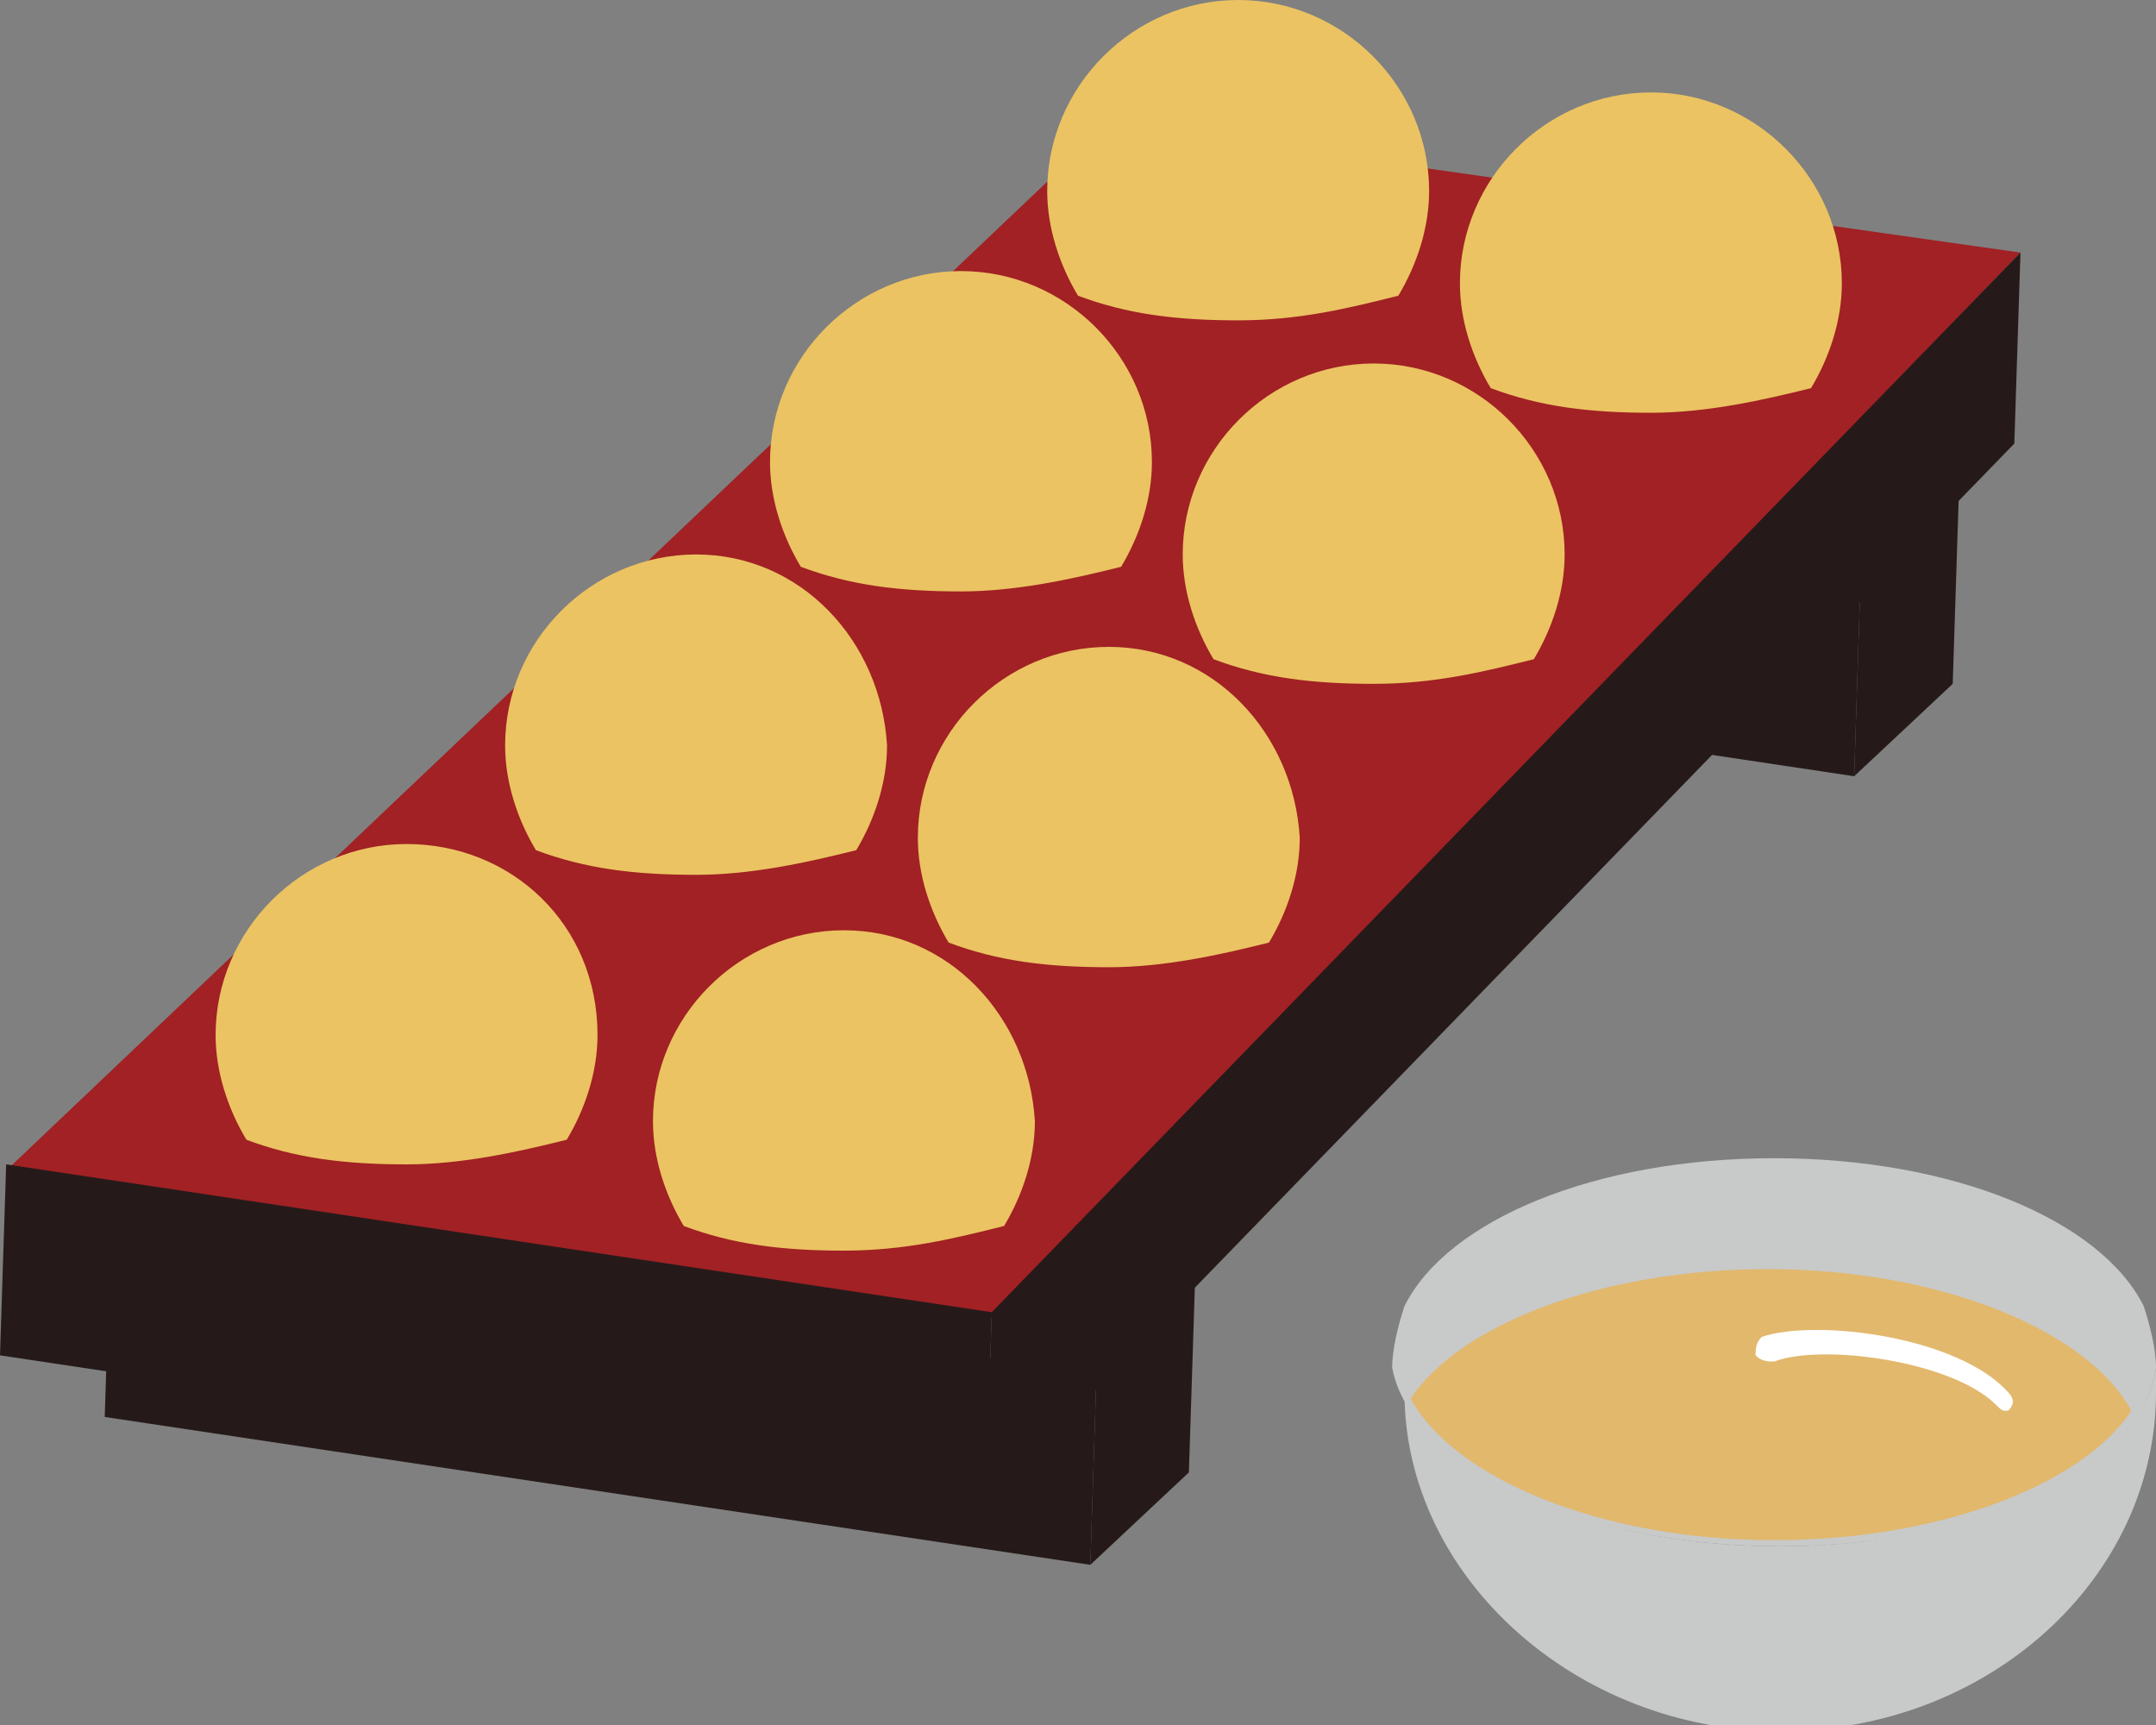 <?xml version="1.0" encoding="utf-8"?>
<!-- Generator: Adobe Illustrator 22.0.1, SVG Export Plug-In . SVG Version: 6.00 Build 0)  -->
<svg version="1.1"
	 id="_x25_u660E_x25_u77F3_x25_u89B3_x25_u5149_x25_u5354_x25_u4F1A_x25_u30EA_x25_u30CB_x25_u30E5_x25_u30FC_x25_u30A2_x25_u30EB_x25_u30C7_x25_u30B6_x25_u30A4_x25_u30F3_x25_u6848_x5F_1366_x5F_768_x5F_7-TOP_x25_u30DA_x25_u30FC_x25_u30B8"
	 xmlns="http://www.w3.org/2000/svg" xmlns:xlink="http://www.w3.org/1999/xlink" x="0px" y="0px" viewBox="0 0 35 28"
	 style="enable-background:new 0 0 35 28;" xml:space="preserve">
<rect x="0" y="0" width="35" height="28" fill="#808080" stroke="none"/>
<style type="text/css">
	.st0{fill:none;}
	.st1{fill:#251A19;}
	.st2{fill:#A12124;}
	.st3{fill:#EBC362;}
	.st4{fill:#C8C9C9;}
	.st5{fill:#E2B86D;}
	.st6{fill:#FFFFFF;}
</style>
<path class="st0" d="z"/>
<g>
	<path class="st1" d="M30.1,12.6l0.1-3.1l-16-2.4l-0.1,3.1L30.1,12.6z"/>
	<path class="st2" d="M16.1,21.4l-16-2.4L18,2l14.8,2.1L16.1,21.4z"/>
	<path class="st1" d="M16,24.4l0.1-3.1L32.8,4.1l-0.1,3.1L16,24.4z"/>
	<path class="st1" d="M30.1,12.6l0.1-3.1L31.8,8l-0.1,3.1L30.1,12.6z"/>
	<path class="st1" d="M17.7,25.4l0.1-3.1l1.6-1.5l-0.1,3.1L17.7,25.4z"/>
	<path class="st1" d="M16,24.4l0.1-3.1l-16-2.4L0,22L16,24.4z"/>
	<path class="st1" d="M17.7,25.4l0.1-3.1l-16-2.4L1.7,23L17.7,25.4z"/>
	<path class="st3" d="M11.3,9c-1.7,0-3.1,1.4-3.1,3.1c0,0.6,0.2,1.2,0.5,1.7c0.8,0.3,1.6,0.4,2.6,0.4c0.9,0,1.8-0.2,2.6-0.4
		c0.3-0.5,0.5-1.1,0.5-1.7C14.3,10.4,13,9,11.3,9z"/>
	<path class="st3" d="M6.6,13.7c-1.7,0-3.1,1.4-3.1,3.1c0,0.6,0.2,1.2,0.5,1.7c0.8,0.3,1.6,0.4,2.6,0.4c0.9,0,1.8-0.2,2.6-0.4
		c0.3-0.5,0.5-1.1,0.5-1.7C9.7,15,8.3,13.7,6.6,13.7z"/>
	<path class="st3" d="M15.6,4.4c-1.7,0-3.1,1.4-3.1,3.1c0,0.6,0.2,1.2,0.5,1.7c0.8,0.3,1.6,0.4,2.6,0.4c0.9,0,1.8-0.2,2.6-0.4
		c0.3-0.5,0.5-1.1,0.5-1.7C18.7,5.8,17.3,4.4,15.6,4.4z"/>
	<path class="st3" d="M20.1,0C18.4,0,17,1.4,17,3.1c0,0.6,0.2,1.2,0.5,1.7c0.8,0.3,1.6,0.4,2.6,0.4s1.8-0.2,2.6-0.4
		c0.3-0.5,0.5-1.1,0.5-1.7C23.2,1.4,21.8,0,20.1,0z"/>
	<path class="st3" d="M18,10.5c-1.7,0-3.1,1.4-3.1,3.1c0,0.6,0.2,1.2,0.5,1.7c0.8,0.3,1.6,0.4,2.6,0.4c0.9,0,1.8-0.2,2.6-0.4
		c0.3-0.5,0.5-1.1,0.5-1.7C21,11.9,19.7,10.5,18,10.5z"/>
	<path class="st3" d="M13.7,15.1c-1.7,0-3.1,1.4-3.1,3.1c0,0.6,0.2,1.2,0.5,1.7c0.8,0.3,1.6,0.4,2.6,0.4s1.8-0.2,2.6-0.4
		c0.3-0.5,0.5-1.1,0.5-1.7C16.7,16.5,15.4,15.1,13.7,15.1z"/>
	<path class="st3" d="M22.3,5.9c-1.7,0-3.1,1.4-3.1,3.1c0,0.6,0.2,1.2,0.5,1.7c0.8,0.3,1.6,0.4,2.6,0.4s1.8-0.2,2.6-0.4
		c0.3-0.5,0.5-1.1,0.5-1.7C25.4,7.3,24,5.9,22.3,5.9z"/>
	<path class="st3" d="M26.8,1.5c-1.7,0-3.1,1.4-3.1,3.1c0,0.6,0.2,1.2,0.5,1.7c0.8,0.3,1.6,0.4,2.6,0.4c0.9,0,1.8-0.2,2.6-0.4
		c0.3-0.5,0.5-1.1,0.5-1.7C29.9,2.9,28.5,1.5,26.8,1.5z"/>
	<path class="st4" d="M28.9,25.1c-3.3,0-5.9-1.3-6.1-2.9c0,0.1,0,0.2,0,0.4c0,3,2.8,5.5,6.1,5.5c3.4,0,6.1-2.5,6.1-5.5
		c0-0.1,0-0.3,0-0.4C34.8,23.8,32.1,25.1,28.9,25.1z"/>
	<path class="st4" d="M28.9,25.1c3.3,0,5.9-1.3,6.1-2.9c0-0.3-0.1-0.7-0.2-1c-0.7-1.4-3.1-2.4-6-2.4s-5.3,1-6,2.4
		c-0.1,0.3-0.2,0.7-0.2,1C22.9,23.8,25.6,25.1,28.9,25.1z"/>
	<path class="st5" d="M28.7,20.6c-2.7,0-5,0.9-5.8,2.1C23.6,24,26,25,28.8,25c2.7,0,5-0.9,5.8-2.1C33.9,21.6,31.5,20.6,28.7,20.6z"
		/>
	<path class="st6" d="M32.6,22.9c-0.1,0-0.1,0-0.2-0.1c-0.7-0.7-2.8-1-3.6-0.7c-0.1,0-0.2,0-0.3-0.1c0-0.1,0-0.2,0.1-0.3
		c0.9-0.3,3.2,0,4,0.9c0.1,0.1,0.1,0.2,0,0.3C32.7,22.8,32.6,22.9,32.6,22.9z"/>
</g>
<path class="st0" d="z"/>
</svg>
